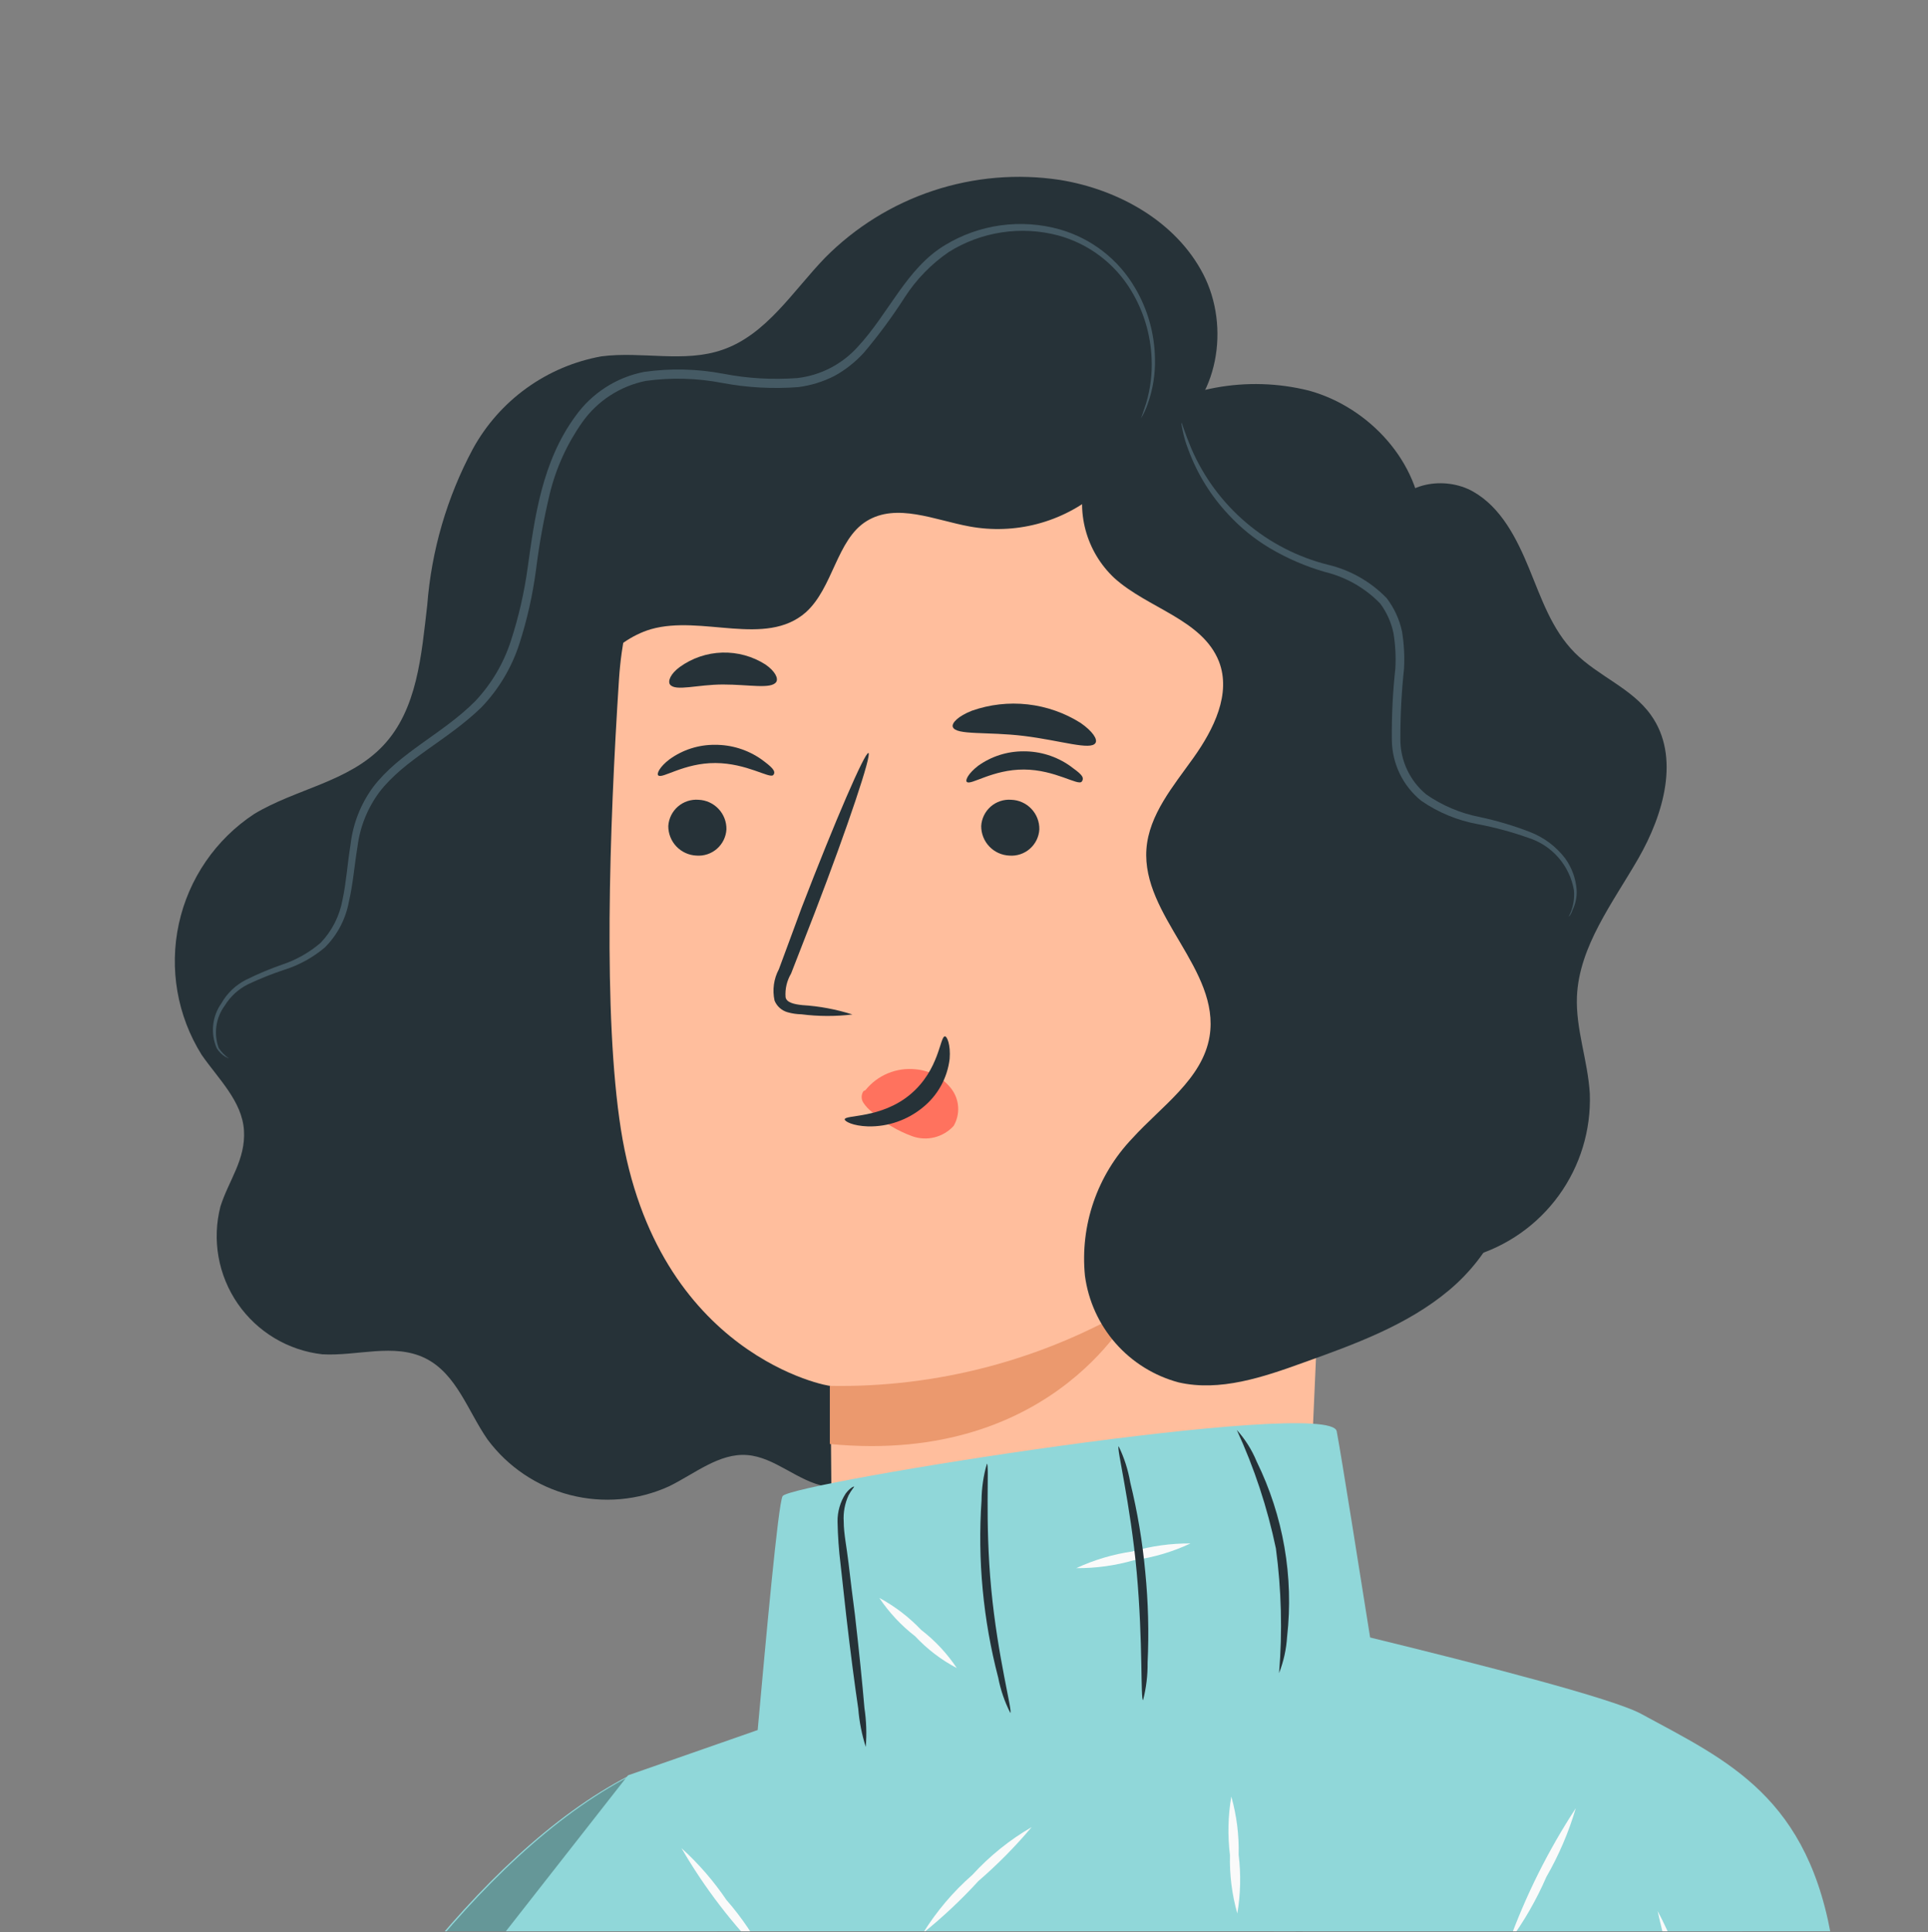 <svg xmlns="http://www.w3.org/2000/svg" width="500" height="501" viewBox="0 0 500 501" fill="none"><rect x="0" y="0" width="500" height="501" fill="#808080" stroke="none"/><g clip-path="url(#clip0_107_960)"><path d="M381.664 325.848C390.751 323.234 398.703 317.656 404.253 310.001C409.804 302.347 412.635 293.055 412.295 283.606C411.775 274.941 408.612 266.883 408.959 258.391C409.522 245.393 418.274 234.086 424.859 222.648C431.445 211.21 435.821 196.176 428.152 185.432C423.213 178.456 414.418 175.337 408.396 169.271C402.374 163.206 399.731 155.104 396.525 147.349C393.319 139.594 389.289 131.579 382.011 127.463C374.732 123.347 363.598 125.123 360.608 132.965" fill="#263238"></path><path d="M302.985 112.126C315.983 103.851 319.102 84.745 312.04 71.097C304.978 57.45 290.075 49.132 274.911 46.662C263.878 44.984 252.605 45.939 242.011 49.447C231.417 52.956 221.803 58.92 213.953 66.851C205.591 75.516 198.789 86.737 187.438 90.68C177.473 94.189 166.425 91.027 155.94 92.413C148.949 93.677 142.329 96.489 136.564 100.642C130.8 104.795 126.037 110.184 122.623 116.415C115.912 128.951 111.884 142.746 110.796 156.924C109.279 169.922 108.239 184.002 99.314 193.404C90.39 202.805 76.742 204.538 65.911 211.08C55.935 217.655 48.926 227.872 46.384 239.547C43.842 251.221 45.968 263.427 52.307 273.555C56.639 279.794 62.792 285.556 63.268 293.138C63.745 300.72 59.282 306.135 57.159 312.894C56.066 317.166 55.902 321.623 56.677 325.965C57.453 330.306 59.15 334.43 61.655 338.06C64.159 341.69 67.413 344.74 71.197 347.006C74.98 349.271 79.206 350.699 83.588 351.194C92.599 351.713 102.217 348.204 110.319 352.233C118.421 356.263 121.324 365.924 126.436 373.289C131.715 380.392 139.269 385.471 147.839 387.679C156.409 389.887 165.477 389.089 173.53 385.42C180.159 382.171 186.528 376.755 193.763 377.319C200.998 377.882 206.761 384.077 214.126 385.464C223.614 387.283 232.582 380.308 238.215 372.466C243.847 364.624 247.789 355.396 254.981 348.984C264.426 340.579 277.684 338.543 289.641 334.427C302.855 329.859 314.935 322.509 325.064 312.872C335.194 303.235 343.137 291.537 348.357 278.566C353.577 265.596 355.952 251.657 355.323 237.69C354.693 223.723 351.073 210.054 344.708 197.606" fill="#263238"></path><path d="M331.711 129.152C336.876 129.715 341.642 132.195 345.067 136.101C348.493 140.008 350.328 145.057 350.211 150.252V150.252L337.82 430.435C337.3 463.535 288.949 482.121 253.509 481.298C217.723 480.475 216.596 462.928 216.12 431.431C215.383 378.835 215.47 359.078 215.427 359.382C215.383 359.685 170.239 351.8 161.01 292.791C156.418 263.417 157.978 215.326 160.534 176.03C162.873 140.634 186.529 97.265 221.665 101.078L331.711 129.152Z" fill="#FFBE9D"></path><path d="M173.314 214.199C173.301 216.17 174.052 218.07 175.409 219.5C176.766 220.93 178.624 221.778 180.593 221.868C181.554 221.944 182.52 221.828 183.436 221.526C184.351 221.224 185.197 220.742 185.923 220.108C186.65 219.474 187.243 218.702 187.666 217.836C188.09 216.97 188.337 216.028 188.391 215.066C188.427 213.095 187.69 211.19 186.337 209.756C184.985 208.323 183.125 207.476 181.156 207.397C180.193 207.321 179.224 207.436 178.306 207.738C177.388 208.04 176.539 208.521 175.809 209.155C175.079 209.788 174.483 210.56 174.054 211.426C173.626 212.292 173.374 213.235 173.314 214.199V214.199Z" fill="#263238"></path><path d="M170.715 201.072C171.668 202.069 177.387 197.823 185.532 197.866C193.677 197.91 199.613 201.982 200.523 200.986C201.432 199.989 200.003 198.776 197.403 196.87C193.884 194.418 189.692 193.116 185.402 193.144C181.172 193.109 177.042 194.43 173.618 196.913C171.105 198.82 170.238 200.639 170.715 201.072Z" fill="#263238"></path><path d="M254.463 214.2C254.449 216.171 255.2 218.071 256.557 219.501C257.914 220.931 259.772 221.779 261.741 221.869C262.702 221.945 263.669 221.829 264.584 221.527C265.5 221.225 266.345 220.743 267.072 220.109C267.798 219.475 268.391 218.703 268.815 217.837C269.238 216.971 269.485 216.029 269.54 215.067C269.575 213.089 268.832 211.177 267.47 209.743C266.108 208.308 264.238 207.466 262.261 207.398C261.3 207.322 260.333 207.438 259.418 207.74C258.503 208.042 257.657 208.524 256.93 209.158C256.204 209.792 255.611 210.564 255.187 211.43C254.764 212.296 254.517 213.238 254.463 214.2Z" fill="#263238"></path><path d="M250.737 202.762C251.69 203.758 257.409 199.512 265.554 199.556C273.699 199.599 279.635 203.888 280.545 202.675C281.454 201.462 280.025 200.465 277.425 198.559C273.906 196.107 269.714 194.805 265.424 194.833C261.198 194.82 257.074 196.138 253.64 198.602C251.127 200.552 250.26 202.328 250.737 202.762Z" fill="#263238"></path><path d="M221.059 263.071C216.843 261.729 212.478 260.915 208.062 260.644C205.982 260.428 203.989 259.995 203.729 258.608C203.559 256.459 204.059 254.31 205.159 252.456C207.109 247.43 209.188 242.145 211.311 236.642C219.976 214.113 226.128 195.57 225.218 195.267C224.309 194.964 216.553 212.9 207.888 235.386C205.852 240.975 203.859 246.261 201.996 251.33C200.662 253.824 200.263 256.712 200.87 259.475C201.168 260.209 201.633 260.865 202.226 261.391C202.82 261.917 203.527 262.299 204.292 262.507C205.45 262.829 206.644 263.004 207.845 263.027C212.231 263.586 216.67 263.601 221.059 263.071V263.071Z" fill="#263238"></path><path d="M215.209 359.382C242.985 359.879 270.354 352.665 294.277 338.543C294.277 338.543 274.261 380.135 215.209 374.459V359.382Z" fill="#EB996E"></path><path d="M224.437 282.697C225.98 280.781 227.977 279.281 230.247 278.335C232.517 277.389 234.989 277.027 237.435 277.281C239.232 277.438 240.977 277.961 242.565 278.818C244.152 279.674 245.546 280.847 246.663 282.263C247.73 283.63 248.362 285.286 248.478 287.016C248.594 288.746 248.188 290.471 247.313 291.968C245.992 293.42 244.272 294.45 242.368 294.927C240.464 295.405 238.462 295.31 236.612 294.654C232.777 293.263 229.246 291.145 226.214 288.416C225.319 287.739 224.543 286.919 223.918 285.989C223.618 285.54 223.458 285.013 223.458 284.473C223.458 283.933 223.618 283.405 223.918 282.957" fill="#FF725E"></path><path d="M245.06 268.746C243.717 268.746 243.674 277.411 236.092 283.78C228.51 290.148 219.109 289.022 219.065 290.278C219.065 290.798 221.145 291.968 225.131 292.098C230.306 292.202 235.347 290.45 239.342 287.159C243.2 284.034 245.688 279.526 246.274 274.595C246.577 270.912 245.58 268.703 245.06 268.746Z" fill="#263238"></path><path d="M247.096 188.508C247.876 190.718 256.021 189.678 265.553 190.848C275.084 192.018 282.883 194.66 284.096 192.667C284.703 191.714 283.359 189.635 280.24 187.468C276.081 184.851 271.384 183.207 266.5 182.659C261.616 182.112 256.671 182.674 252.035 184.306C248.526 185.692 246.75 187.468 247.096 188.508Z" fill="#263238"></path><path d="M173.748 177.503C175.178 179.366 180.81 177.503 187.525 177.503C194.241 177.503 200.003 178.759 201.303 176.853C201.909 175.9 200.999 174.037 198.487 172.304C195.147 170.184 191.25 169.113 187.296 169.229C183.342 169.345 179.514 170.642 176.304 172.954C173.921 174.687 173.142 176.593 173.748 177.503Z" fill="#263238"></path><path d="M292.719 109.96C299.437 105.255 307.087 102.047 315.152 100.552C323.216 99.057 331.508 99.31 339.466 101.295C355.193 105.627 368.234 120.011 368.797 135.955C369.144 146.353 364.465 157.617 369.274 166.845C374.083 176.074 384.481 179.41 392.193 185.909C398.102 191.075 402.114 198.069 403.59 205.779C405.066 213.488 403.921 221.47 400.338 228.454C393.882 240.281 380.365 248.946 379.239 262.291C378.155 274.855 388.727 285.469 391.326 297.817C394.142 311.421 386.604 325.502 375.816 334.557C365.028 343.612 351.337 348.594 337.993 353.36C327.595 357.129 316.331 360.942 305.629 358.472C299.308 356.775 293.63 353.245 289.312 348.325C284.995 343.406 282.23 337.319 281.367 330.831C280.724 324.362 281.486 317.83 283.602 311.683C285.719 305.536 289.139 299.919 293.628 295.218C301.21 286.856 311.868 279.794 313.688 268.746C316.504 251.416 296.055 237.509 297.311 220.179C297.961 211.254 304.286 203.845 309.529 196.48C314.771 189.115 319.363 179.886 316.114 171.525C311.782 160.607 297.614 157.747 288.949 149.862C285.377 146.501 282.809 142.214 281.531 137.478C280.254 132.743 280.317 127.746 281.714 123.044C283.29 118.348 286.115 114.169 289.886 110.956C293.656 107.743 298.23 105.616 303.117 104.804" fill="#263238"></path><path d="M299.087 96.659C299.115 102.592 297.834 108.459 295.335 113.84C292.836 119.222 289.181 123.986 284.629 127.793C280.078 131.6 274.742 134.355 269.004 135.863C263.265 137.371 257.264 137.595 251.429 136.518C242.418 134.871 232.54 130.322 224.741 135.131C216.943 139.94 216.076 152.461 208.928 158.83C198.53 167.885 182.023 159.393 168.809 163.163C158.627 166.195 152.258 175.9 145.456 184.132C138.654 192.364 128.56 200.119 118.335 197.129C118.642 187.934 120.009 178.804 122.408 169.921C124.848 160.987 130.296 153.167 137.831 147.782C142.29 145.462 146.628 142.917 150.829 140.157C159.494 133.355 161.27 121.441 166.469 111.909C169.908 105.773 174.759 100.545 180.621 96.658C186.482 92.77 193.186 90.335 200.176 89.553C211.787 88.384 223.745 91.85 234.836 88.99C243.198 86.91 250.52 81.495 258.968 79.849C275.475 76.729 290.812 88.514 302.77 100.341" fill="#263238"></path><path d="M406.836 237.682C407.922 235.589 408.388 233.229 408.179 230.88C407.645 227.727 406.25 224.784 404.147 222.375C402.044 219.967 399.316 218.187 396.265 217.232C392.028 215.734 387.682 214.561 383.267 213.723C377.996 212.767 372.99 210.699 368.58 207.658C366.225 205.754 364.32 203.353 363.001 200.626C361.683 197.9 360.984 194.916 360.955 191.887C360.891 185.694 361.195 179.502 361.864 173.344C362.036 170.303 361.876 167.252 361.388 164.246C360.819 161.437 359.636 158.788 357.922 156.491C354.041 152.498 349.118 149.676 343.711 148.346C338.64 146.895 333.777 144.798 329.241 142.107C325.293 139.741 321.704 136.824 318.583 133.442C314.023 128.593 310.487 122.876 308.185 116.632C307.528 114.961 307.02 113.236 306.668 111.476C306.408 110.263 306.322 109.656 306.408 109.613C306.495 109.57 307.188 112.083 308.965 116.328C312.156 123.729 317.009 130.295 323.147 135.517C329.286 140.738 336.545 144.476 344.361 146.439C350.168 147.812 355.46 150.819 359.612 155.104C361.567 157.661 362.929 160.621 363.597 163.769C364.117 166.947 364.291 170.172 364.117 173.388C363.47 179.475 363.152 185.592 363.164 191.714C363.159 194.445 363.758 197.143 364.919 199.615C366.08 202.087 367.774 204.272 369.88 206.011C374.032 208.897 378.738 210.888 383.7 211.86C388.128 212.799 392.474 214.088 396.698 215.716C400.333 217.105 403.512 219.475 405.883 222.561C407.603 224.937 408.638 227.74 408.872 230.663C408.988 232.518 408.614 234.37 407.789 236.035C407.399 237.249 406.879 237.725 406.836 237.682Z" fill="#455A64"></path><path d="M59.413 274.508L58.416 274.031C57.522 273.471 56.766 272.716 56.206 271.822C55.387 269.939 55.069 267.877 55.281 265.835C55.494 263.793 56.23 261.841 57.419 260.167C58.891 257.572 61.09 255.463 63.745 254.102C66.82 252.574 69.989 251.242 73.233 250.116C76.874 248.9 80.244 246.987 83.155 244.484C86.107 241.398 88.081 237.51 88.83 233.306C89.783 228.973 90.087 224.034 90.91 219.008C91.528 213.616 93.544 208.478 96.759 204.105C103.604 195.093 114.869 190.284 123.274 181.792C127.469 177.326 130.621 171.984 132.502 166.152C134.504 159.996 135.954 153.675 136.834 147.262C138.654 134.265 140.517 119.794 149.225 107.923C153.472 101.957 159.845 97.848 167.032 96.442C173.857 95.468 180.796 95.629 187.568 96.918C193.887 98.144 200.342 98.522 206.761 98.045C212.801 97.345 218.378 94.464 222.445 89.943C230.503 81.278 235.095 69.58 245.017 63.602C249.436 60.905 254.364 59.148 259.492 58.44C264.62 57.732 269.84 58.088 274.824 59.486C283.083 61.837 290.105 67.305 294.407 74.736C297.658 80.257 299.42 86.527 299.52 92.933C299.636 96.942 299.005 100.939 297.657 104.717C297.206 106.049 296.61 107.328 295.88 108.53C295.88 108.53 296.4 107.187 297.224 104.587C298.355 100.826 298.838 96.899 298.653 92.976C298.405 86.76 296.587 80.709 293.368 75.386C289.132 68.334 282.331 63.195 274.391 61.045C269.617 59.785 264.634 59.52 259.752 60.265C254.871 61.01 250.194 62.75 246.013 65.378C241.475 68.498 237.601 72.489 234.619 77.119C231.389 82.158 227.828 86.978 223.961 91.546C221.785 93.918 219.239 95.923 216.422 97.482C213.48 98.985 210.299 99.967 207.021 100.385C200.416 100.89 193.774 100.526 187.265 99.301C180.738 98.044 174.049 97.869 167.465 98.781C160.838 100.122 154.968 103.932 151.045 109.439C147.097 115.024 144.232 121.299 142.597 127.939C141.035 134.483 139.834 141.107 139.001 147.782C138.142 154.312 136.692 160.751 134.668 167.018C132.679 173.145 129.332 178.743 124.877 183.395C115.995 192.06 104.86 196.913 98.362 205.448C95.317 209.553 93.378 214.372 92.729 219.442C91.906 224.381 91.56 229.233 90.477 233.826C89.658 238.327 87.481 242.47 84.238 245.697C81.173 248.29 77.624 250.248 73.796 251.459C70.573 252.519 67.419 253.778 64.352 255.228C61.849 256.47 59.746 258.392 58.286 260.774C57.137 262.337 56.394 264.159 56.122 266.08C55.849 268 56.057 269.958 56.726 271.778C57.441 272.85 58.352 273.776 59.413 274.508V274.508Z" fill="#455A64"></path><path d="M-85.335 680.81L19.295 671.235C19.295 671.235 83.676 501.618 163.047 460.502L214.474 550.315L104.385 757.105H-110.507L-85.335 680.81Z" fill="#90D7D9"></path><path opacity="0.3" d="M-84.876 680.81L19.754 671.235C19.754 671.235 84.135 501.618 163.506 460.502L214.933 550.315L104.844 757.105H-110.048L-84.876 680.81Z" fill="black"></path><path d="M265.164 743.502L319.147 525.534C323.661 507.246 334.972 491.365 350.778 481.119C366.585 470.874 385.7 467.034 404.237 470.381V470.381C423.28 473.826 440.224 484.573 451.457 500.33C462.691 516.088 467.325 535.61 464.372 554.735L431.359 767.764C427.417 789.567 416.778 809.599 400.922 825.075C385.066 840.55 364.781 850.699 342.889 854.111L299.997 860.783L265.164 743.502Z" fill="#90D7D9"></path><path d="M435.257 456.299C429.625 451.691 423.04 448.391 415.977 446.638C408.338 444.861 400.394 444.861 392.755 446.638C383.454 448.987 374.814 453.433 367.497 459.635C351.683 472.893 343.105 489.963 337.169 502.181C334.266 508.289 332.057 513.315 330.497 516.781C329.779 518.634 328.894 520.417 327.854 522.11C328.278 520.179 328.888 518.293 329.674 516.478C331.017 512.882 332.966 507.813 335.696 501.487C338.896 494.148 342.602 487.041 346.787 480.215C351.986 471.825 358.461 464.297 365.98 457.902C373.535 451.41 382.515 446.793 392.192 444.428C400.132 442.621 408.388 442.725 416.28 444.732C421.581 446.094 426.558 448.494 430.924 451.794C432.088 452.699 433.175 453.698 434.174 454.783C434.953 455.866 435.3 456.256 435.257 456.299Z" fill="#263238"></path><path d="M475.334 504.867C469.398 465.875 447.909 456.56 425.597 444.429C418.318 440.443 383.182 431.431 355.324 424.629C352.637 407.776 347.872 377.535 346.659 371.166C345.186 362.198 204.726 384.597 202.949 387.976C201.78 390.186 198.617 425.193 196.494 448.631L162.874 460.372L119.159 516.175L96.327 548.582C82.874 567.277 73.258 588.451 68.035 610.884C63.13 635.727 61.022 661.043 61.753 686.356L54.951 829.328L349.041 912.426L371.571 767.46L447.389 664.26C453.845 622.538 482.612 552.785 475.334 504.867Z" fill="#90D7D9"></path><path d="M224.526 453.007C223.499 449.785 222.844 446.457 222.576 443.086C221.666 436.934 220.54 428.399 219.457 418.954C218.937 414.275 218.46 409.812 217.984 405.61C217.537 401.957 217.277 398.284 217.204 394.605C217.164 392.007 217.903 389.457 219.327 387.283C220.453 385.81 221.406 385.42 221.493 385.507C221.579 385.593 220.843 386.287 220.063 387.76C219.082 389.901 218.65 392.254 218.807 394.605C218.807 397.638 219.587 401.277 220.063 405.393C220.54 409.509 221.103 414.058 221.709 418.694C222.793 428.139 223.659 436.717 224.179 442.912C224.681 446.253 224.798 449.64 224.526 453.007V453.007Z" fill="#263238"></path><path d="M262 444.169C260.539 441.297 259.489 438.235 258.881 435.071C254.962 420.068 253.498 404.53 254.548 389.059C254.577 385.848 255.044 382.656 255.935 379.571C256.628 379.571 255.371 394.172 257.061 412.022C258.751 429.872 262.693 443.996 262 444.169Z" fill="#263238"></path><path d="M331.71 433.857C332.597 423.086 332.321 412.25 330.887 401.537C328.675 390.949 325.274 380.644 320.749 370.82C322.926 373.232 324.67 376.002 325.904 379.008C332.81 393.096 335.546 408.865 333.789 424.456C333.587 427.678 332.885 430.85 331.71 433.857V433.857Z" fill="#263238"></path><path d="M198.4 507.51C189.995 499.064 182.714 489.57 176.737 479.262C181.146 483.256 185.059 487.765 188.392 492.693C192.336 497.192 195.699 502.171 198.4 507.51V507.51Z" fill="#FAFAFA"></path><path d="M267.547 473.803C263.316 478.825 258.695 483.505 253.726 487.797C249.291 492.642 244.497 497.146 239.385 501.271C242.872 495.638 247.18 490.556 252.166 486.194C256.632 481.304 261.818 477.126 267.547 473.803Z" fill="#FAFAFA"></path><path d="M248.136 432.558C244.102 430.441 240.455 427.658 237.348 424.326C233.726 421.528 230.581 418.163 228.033 414.361C232.06 416.527 235.716 419.321 238.864 422.636C242.476 425.416 245.607 428.767 248.136 432.558V432.558Z" fill="#FAFAFA"></path><path d="M308.748 400.237C304.125 402.401 299.203 403.862 294.148 404.57C289.262 405.982 284.199 406.682 279.114 406.65C283.729 404.504 288.634 403.045 293.671 402.317C298.571 400.904 303.649 400.204 308.748 400.237Z" fill="#FAFAFA"></path><path d="M320.879 496.203C319.489 491.287 318.846 486.19 318.973 481.082C318.351 476.023 318.468 470.901 319.32 465.875C320.71 470.791 321.353 475.889 321.226 480.996C321.848 486.055 321.731 491.178 320.879 496.203V496.203Z" fill="#FAFAFA"></path><path d="M391.325 503.568C395.744 491.384 401.559 479.753 408.655 468.908C406.823 475.123 404.264 481.1 401.03 486.715C398.446 492.683 395.19 498.337 391.325 503.568Z" fill="#FAFAFA"></path><path d="M442.277 535.195C439.611 528.79 437.411 522.202 435.691 515.482C433.277 508.988 431.337 502.327 429.886 495.552C436.362 507.915 440.56 521.344 442.277 535.195V535.195Z" fill="#FAFAFA"></path><path d="M296.444 440.876C295.751 440.876 296.444 425.972 294.798 407.819C293.151 389.666 289.469 375.238 290.119 375.065C291.548 378.014 292.554 381.15 293.108 384.38C294.979 392.014 296.283 399.776 297.007 407.602C297.78 415.433 297.983 423.311 297.614 431.171C297.651 434.443 297.258 437.706 296.444 440.876Z" fill="#263238"></path></g><defs><clipPath id="clip0_107_960"><rect width="500" height="500" fill="white" transform="translate(0 0.817)"></rect></clipPath></defs></svg>